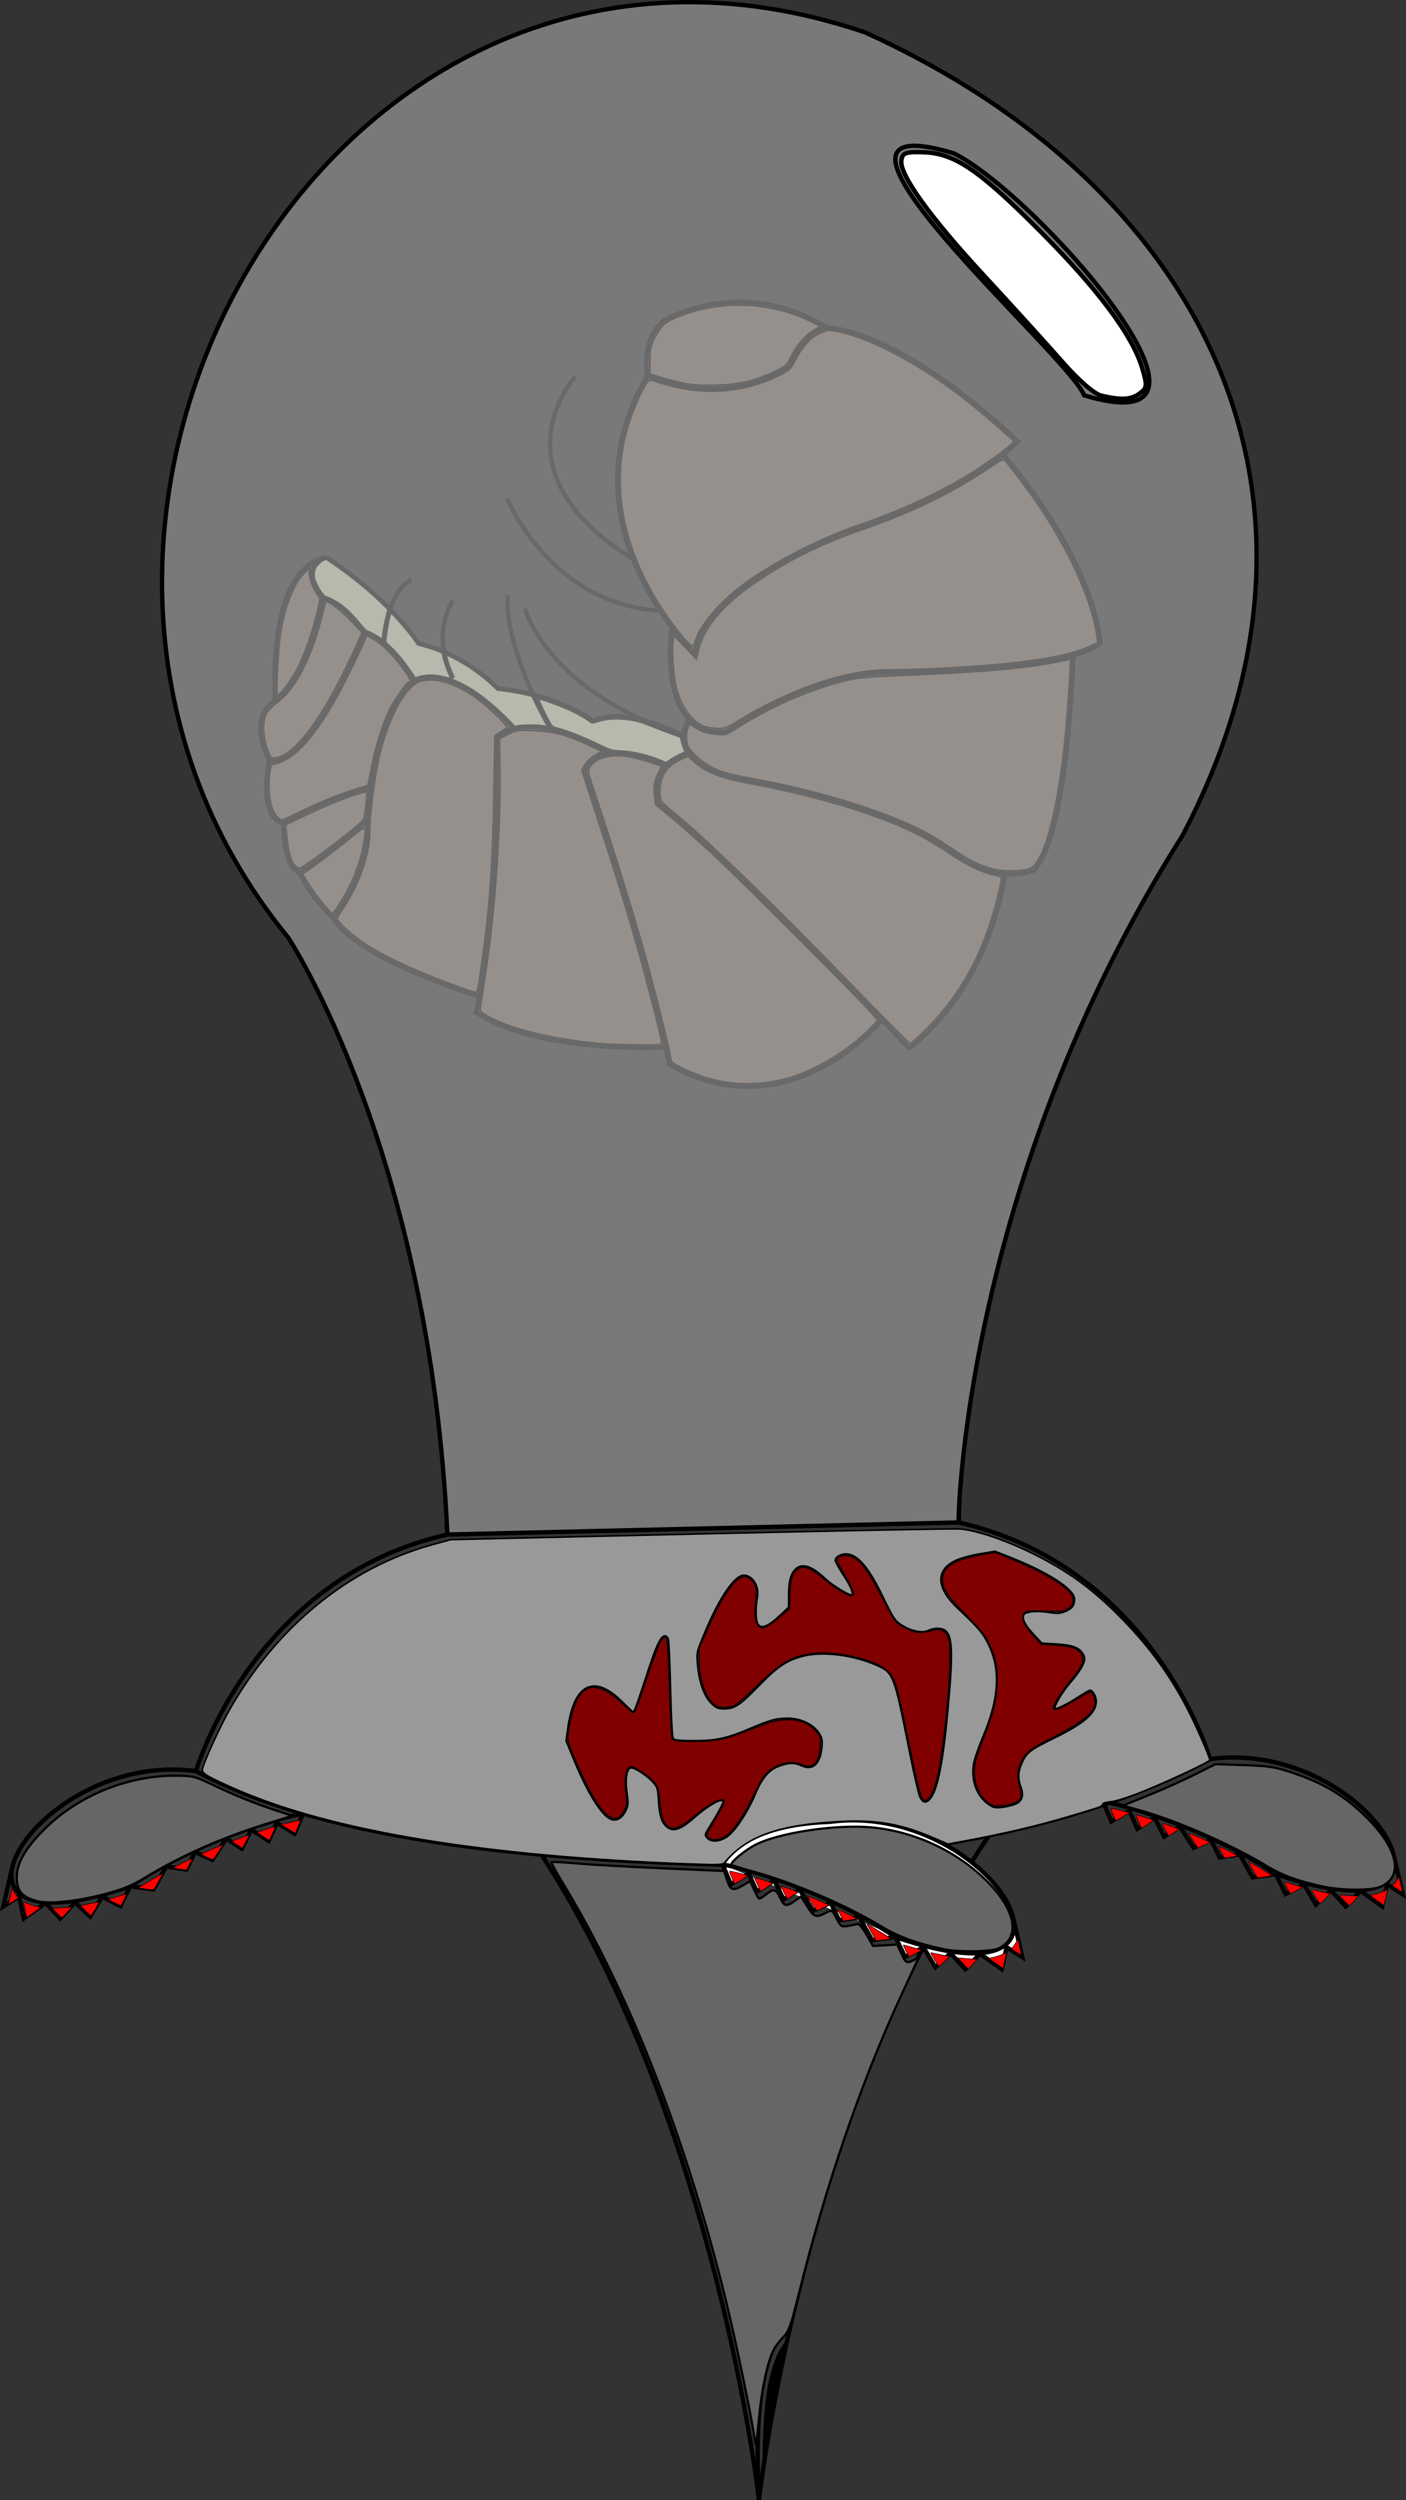 <?xml version="1.0" encoding="UTF-8" standalone="no"?>
<!-- Created with Inkscape (http://www.inkscape.org/) -->

<svg
   xmlns:dc="http://purl.org/dc/elements/1.1/"
   xmlns:cc="http://creativecommons.org/ns#"
   xmlns:rdf="http://www.w3.org/1999/02/22-rdf-syntax-ns#"
   xmlns:svg="http://www.w3.org/2000/svg"
   xmlns="http://www.w3.org/2000/svg"
   xmlns:sodipodi="http://sodipodi.sourceforge.net/DTD/sodipodi-0.dtd"
   xmlns:inkscape="http://www.inkscape.org/namespaces/inkscape"
   width="85.63mm"
   height="152.267mm"
   viewBox="0 0 85.63 152.267"
   version="1.1"
   id="svg8"
   inkscape:version="0.92.2 (5c3e80d, 2017-08-06)"
   sodipodi:docname="Implant.svg">
  <rect x="0" y="0" width="85.63" height="152.267" fill="#333333" stroke="none"/>
  <defs
     id="defs2" />
  <sodipodi:namedview
     id="base"
     pagecolor="#ffffff"
     bordercolor="#666666"
     borderopacity="1.0"
     inkscape:pageopacity="0.0"
     inkscape:pageshadow="2"
     inkscape:zoom="0.98994949"
     inkscape:cx="92.895761"
     inkscape:cy="324.006"
     inkscape:document-units="mm"
     inkscape:current-layer="layer1"
     showgrid="false"
     fit-margin-top="0"
     fit-margin-left="0"
     fit-margin-right="0"
     fit-margin-bottom="0"
     inkscape:window-width="958"
     inkscape:window-height="991"
     inkscape:window-x="-8"
     inkscape:window-y="0"
     inkscape:window-maximized="0" />
  <g
     inkscape:label="Layer 1"
     inkscape:groupmode="layer"
     id="layer1"
     transform="translate(-52.266,-9.108)">
    <path
       style="fill:none;stroke:#000000;stroke-width:0.265px;stroke-linecap:butt;stroke-linejoin:miter;stroke-opacity:1"
       d="m 110.65,101.826 c 11.909,2.689 15.311,14.406 15.311,14.406 -8.466,4.549 -19.597,6.134 -29.679,6.439"
       id="path42"
       inkscape:connector-curvature="0"
       sodipodi:nodetypes="ccc" />
    <path
       style="fill:none;stroke:#000000;stroke-width:0.265px;stroke-linecap:butt;stroke-linejoin:miter;stroke-opacity:1"
       d="m 79.513,102.561 c -11.909,2.689 -15.311,14.406 -15.311,14.406 8.466,4.549 21.998,5.399 32.08,5.704"
       id="path42-9"
       inkscape:connector-curvature="0"
       sodipodi:nodetypes="ccc" />
    <path
       style="fill:none;stroke:#000000;stroke-width:0.265px;stroke-linecap:butt;stroke-linejoin:miter;stroke-opacity:1"
       d="m 112.52,120.869 c -11.359,16.571 -14.032,40.491 -14.032,40.491"
       id="path59"
       inkscape:connector-curvature="0" />
    <path
       style="fill:none;stroke:#000000;stroke-width:0.265px;stroke-linecap:butt;stroke-linejoin:miter;stroke-opacity:1"
       d="m 85.274,122.096 c 10.671,16.498 13.215,39.265 13.215,39.265"
       id="path59-0"
       inkscape:connector-curvature="0"
       sodipodi:nodetypes="cc" />
    <path
       style="fill:none;stroke:#000000;stroke-width:0.265px;stroke-linecap:butt;stroke-linejoin:miter;stroke-opacity:1"
       d="m 98.489,161.361 c -0.522,-9.693 1.746,-10.26 1.746,-10.26"
       id="path76"
       inkscape:connector-curvature="0" />
    <path
       style="fill:none;stroke:#000000;stroke-width:0.265px;stroke-linecap:butt;stroke-linejoin:miter;stroke-opacity:1"
       d="m 64.202,116.968 c -9.798,-1.324 -17.455,11.609 -4.009,7.014 4.604,-3.097 10.165,-4.429 10.518,-4.402 l -0.502,1.189 -1.087,-0.65 -0.496,1.098 -1.051,-0.685 -0.579,1.158 -0.957,-0.614 -0.839,1.299 -1.063,-0.484 -0.52,1.075 -1.228,-0.189 -0.78,1.394 -1.417,-0.189 -0.591,1.205 -1.122,-0.579 -0.721,1.217 -0.921,-0.862 -0.898,0.98 -0.898,-0.945 -1.323,0.945 -0.295,-1.347 -0.957,0.614 0.537,-2.333"
       id="path78"
       inkscape:connector-curvature="0"
       sodipodi:nodetypes="ccccccccccccccccccccccccc" />
    <path
       style="fill:none;stroke:#000000;stroke-width:0.265px;stroke-linecap:butt;stroke-linejoin:miter;stroke-opacity:1"
       d="m 125.961,116.233 c 9.798,-1.324 17.455,11.609 4.009,7.014 -4.604,-3.097 -10.165,-4.429 -10.518,-4.402 l 0.502,1.189 1.087,-0.65 0.496,1.098 1.051,-0.685 0.579,1.158 0.957,-0.614 0.839,1.299 1.063,-0.484 0.52,1.075 1.228,-0.189 0.78,1.394 1.417,-0.189 0.591,1.205 1.122,-0.579 0.721,1.217 0.921,-0.862 0.898,0.98 0.898,-0.945 1.323,0.945 0.295,-1.347 0.957,0.614 -0.537,-2.333"
       id="path78-3"
       inkscape:connector-curvature="0"
       sodipodi:nodetypes="ccccccccccccccccccccccccc" />
    <path
       style="fill:#ffffff;stroke:#000000;stroke-width:0.265px;stroke-linecap:butt;stroke-linejoin:miter;stroke-opacity:1"
       d="m 96.281,122.672 c 0,0 0.906,-2.423 6.509,-2.612 9.798,-1.324 17.455,11.609 4.009,7.014 -4.604,-3.097 -10.165,-4.429 -10.518,-4.402 l 0.502,1.189 1.087,-0.65 0.496,1.098 1.051,-0.685 0.579,1.158 0.957,-0.614 0.839,1.299 1.063,-0.484 0.52,1.075 1.228,-0.189 0.78,1.394 1.417,-0.189 0.591,1.205 1.122,-0.579 0.721,1.217 0.921,-0.862 0.898,0.98 0.898,-0.945 1.323,0.945 0.295,-1.347 0.957,0.614 -0.537,-2.333 c 0.068,2.169 -2.153,1.98 -2.153,1.98 -2.36,0.201 -5.22,-1.028 -5.221,-1.028"
       id="path78-5"
       inkscape:connector-curvature="0"
       sodipodi:nodetypes="cccccccccccccccccccccccccccc" />
    <path
       style="fill:none;stroke:#000000;stroke-width:0.265px;stroke-linecap:butt;stroke-linejoin:miter;stroke-opacity:1"
       d="m 91.699,31.984 c 5.15,2.079 8.646,-0.567 8.646,-0.567 0.945,-2.315 2.315,-2.362 2.315,-2.362 -5.339,-3.26 -9.969,-0.425 -9.969,-0.425 -1.465,1.276 -0.992,3.355 -0.992,3.355 z"
       id="path114"
       inkscape:connector-curvature="0" />
    <path
       style="fill:none;stroke:#000000;stroke-width:0.265px;stroke-linecap:butt;stroke-linejoin:miter;stroke-opacity:1"
       d="m 91.699,31.984 c -5.433,9.024 2.882,16.962 2.882,16.962 0.52,-4.11 8.93,-7.323 8.93,-7.323 7.654,-2.41 10.772,-5.622 10.772,-5.622 -7.465,-6.993 -11.623,-6.945 -11.623,-6.945"
       id="path116"
       inkscape:connector-curvature="0" />
    <path
       style="fill:none;stroke:#000000;stroke-width:0.265px;stroke-linecap:butt;stroke-linejoin:miter;stroke-opacity:1"
       d="m 113.432,36.851 c 5.717,6.804 5.859,11.434 5.859,11.434 -2.032,1.795 -13.513,1.795 -13.513,1.795 -4.772,0.331 -9.26,3.591 -9.26,3.591 -4.347,0.378 -3.355,-6.284 -3.355,-6.284"
       id="path118"
       inkscape:connector-curvature="0" />
    <path
       style="fill:none;stroke:#000000;stroke-width:0.265px;stroke-linecap:butt;stroke-linejoin:miter;stroke-opacity:1"
       d="m 94.203,52.962 c -1.417,2.362 2.362,3.449 2.362,3.449 10.253,1.654 13.607,4.536 13.607,4.536 2.882,2.173 5.055,1.181 5.055,1.181 2.126,-2.126 2.41,-13.04 2.41,-13.04"
       id="path120"
       inkscape:connector-curvature="0" />
    <path
       style="fill:none;stroke:#000000;stroke-width:0.265px;stroke-linecap:butt;stroke-linejoin:miter;stroke-opacity:1"
       d="m 113.48,62.411 c -1.276,7.512 -5.859,10.536 -5.859,10.536 C 94.817,59.482 92.407,58.112 92.407,58.112 c -0.756,-2.504 1.701,-3.071 1.701,-3.071"
       id="path122"
       inkscape:connector-curvature="0" />
    <path
       style="fill:none;stroke:#000000;stroke-width:0.265px;stroke-linecap:butt;stroke-linejoin:miter;stroke-opacity:1"
       d="m 92.833,55.702 c -4.488,-1.89 -4.961,0.378 -4.961,0.378 4.299,12.615 5.15,17.859 5.15,17.859 7.276,4.205 12.946,-2.693 12.946,-2.693"
       id="path124"
       inkscape:connector-curvature="0" />
    <path
       style="fill:none;stroke:#000000;stroke-width:0.265px;stroke-linecap:butt;stroke-linejoin:miter;stroke-opacity:1"
       d="m 89.384,54.946 c -5.481,-3.024 -6.898,-0.803 -6.898,-0.803 0.331,9.78 -1.228,16.631 -1.228,16.631 3.827,2.551 11.576,2.126 11.576,2.126"
       id="path126"
       inkscape:connector-curvature="0" />
    <path
       style="fill:none;stroke:#000000;stroke-width:0.265px;stroke-linecap:butt;stroke-linejoin:miter;stroke-opacity:1"
       d="m 83.549,53.435 c -3.969,-4.299 -6.024,-2.882 -6.024,-2.882 -2.599,1.984 -2.882,8.504 -2.882,8.504 0.283,3.024 -2.079,5.953 -2.079,5.953 1.37,2.504 8.835,4.772 8.835,4.772"
       id="path128"
       inkscape:connector-curvature="0"
       sodipodi:nodetypes="ccccc" />
    <path
       style="fill:none;stroke:#000000;stroke-width:0.265px;stroke-linecap:butt;stroke-linejoin:miter;stroke-opacity:1"
       d="m 77.525,50.552 c -1.701,-2.74 -3.024,-2.929 -3.024,-2.929 -3.78,8.93 -5.859,7.796 -5.859,7.796 -0.661,3.78 0.898,3.827 0.898,3.827 3.071,-1.701 5.292,-2.173 5.292,-2.173"
       id="path130"
       inkscape:connector-curvature="0" />
    <path
       style="fill:none;stroke:#000000;stroke-width:0.265px;stroke-linecap:butt;stroke-linejoin:miter;stroke-opacity:1"
       d="m 74.643,59.057 c -3.307,2.835 -4.158,3.166 -4.158,3.166 -1.039,-0.331 -0.945,-2.977 -0.945,-2.977"
       id="path132"
       inkscape:connector-curvature="0" />
    <path
       style="fill:none;stroke:#000000;stroke-width:0.265px;stroke-linecap:butt;stroke-linejoin:miter;stroke-opacity:1"
       d="m 70.485,62.222 c 0.803,1.748 2.079,2.788 2.079,2.788"
       id="path134"
       inkscape:connector-curvature="0" />
    <path
       style="fill:none;stroke:#000000;stroke-width:0.265px;stroke-linecap:butt;stroke-linejoin:miter;stroke-opacity:1"
       d="m 68.642,55.419 c -1.37,-2.882 0.378,-3.638 0.378,-3.638 2.079,-1.323 2.929,-6.284 2.929,-6.284 1.297,0.441 1.853,1.326 2.551,2.126"
       id="path136"
       inkscape:connector-curvature="0"
       sodipodi:nodetypes="cccc" />
    <path
       style="fill:none;stroke:#000000;stroke-width:0.265px;stroke-linecap:butt;stroke-linejoin:miter;stroke-opacity:1"
       d="m 71.949,45.497 c -1.606,-1.937 0.189,-2.457 0.189,-2.457 -3.733,0.709 -3.118,8.741 -3.118,8.741"
       id="path138"
       inkscape:connector-curvature="0" />
    <path
       style="fill:none;stroke:#000000;stroke-width:0.265px;stroke-linecap:butt;stroke-linejoin:miter;stroke-opacity:1"
       d="m 90.707,43.087 c -8.552,-5.386 -3.402,-11.056 -3.402,-11.056"
       id="path140"
       inkscape:connector-curvature="0" />
    <path
       style="fill:none;stroke:#000000;stroke-width:0.265px;stroke-linecap:butt;stroke-linejoin:miter;stroke-opacity:1"
       d="m 92.407,46.3 c -6.662,-0.425 -9.26,-6.851 -9.26,-6.851"
       id="path142"
       inkscape:connector-curvature="0" />
    <path
       style="fill:none;stroke:#000000;stroke-width:0.265px;stroke-linecap:butt;stroke-linejoin:miter;stroke-opacity:1"
       d="m 93.872,53.907 c -8.41,-2.788 -9.638,-7.749 -9.638,-7.749"
       id="path144"
       inkscape:connector-curvature="0" />
    <path
       style="fill:none;stroke:#000000;stroke-width:0.265px;stroke-linecap:butt;stroke-linejoin:miter;stroke-opacity:1"
       d="m 85.746,53.387 c -2.977,-5.339 -2.551,-8.032 -2.551,-8.032"
       id="path146"
       inkscape:connector-curvature="0" />
    <path
       style="fill:none;stroke:#000000;stroke-width:0.265px;stroke-linecap:butt;stroke-linejoin:miter;stroke-opacity:1"
       d="m 79.84,50.411 c -1.37,-2.693 0,-4.725 0,-4.725"
       id="path148"
       inkscape:connector-curvature="0" />
    <path
       style="fill:none;stroke:#000000;stroke-width:0.265px;stroke-linecap:butt;stroke-linejoin:miter;stroke-opacity:1"
       d="m 75.635,48.332 c 0.236,-3.402 1.701,-3.921 1.701,-3.921"
       id="path150"
       inkscape:connector-curvature="0" />
    <path
       style="fill:none;stroke:#000000;stroke-width:0.265px;stroke-linecap:butt;stroke-linejoin:miter;stroke-opacity:1"
       d="m 72.138,43.04 c 3.969,2.599 5.622,5.244 5.622,5.244 2.977,0.709 4.819,2.74 4.819,2.74 3.874,0.425 5.811,1.984 5.811,1.984 2.032,-0.992 5.481,0.898 5.481,0.898"
       id="path152"
       inkscape:connector-curvature="0" />
    <path
       style="opacity:1;fill:#f6ffd5;fill-opacity:1;fill-rule:nonzero;stroke:#000000;stroke-width:0.067;stroke-miterlimit:4;stroke-dasharray:none;stroke-opacity:1"
       d="m 92.525,55.411 c -0.718,-0.307 -1.637,-0.532 -2.334,-0.57 -0.693,-0.038 -0.703,-0.041 -1.637,-0.49 -0.864,-0.416 -1.739,-0.753 -2.41,-0.929 -0.258,-0.068 -0.281,-0.098 -0.688,-0.904 -0.231,-0.459 -0.391,-0.834 -0.356,-0.834 0.116,0 1.167,0.375 1.664,0.594 0.522,0.23 1.243,0.63 1.436,0.797 0.107,0.092 0.156,0.09 0.501,-0.019 0.832,-0.265 2.05,-0.19 2.955,0.181 0.276,0.113 0.846,0.333 1.268,0.49 l 0.767,0.284 0.074,0.29 c 0.041,0.16 0.11,0.358 0.155,0.442 0.076,0.141 0.061,0.16 -0.226,0.283 -0.169,0.072 -0.433,0.218 -0.588,0.324 l -0.281,0.192 z"
       id="path154"
       inkscape:connector-curvature="0" />
    <path
       style="opacity:1;fill:#f6ffd5;fill-opacity:1;fill-rule:nonzero;stroke:#000000;stroke-width:0.024;stroke-miterlimit:4;stroke-dasharray:none;stroke-opacity:1"
       d="m 83.386,53.058 c -0.752,-0.791 -1.659,-1.555 -2.391,-2.012 -0.298,-0.187 -0.798,-0.446 -1.03,-0.535 l -0.172,-0.066 0.084,-0.043 c 0.046,-0.024 0.084,-0.047 0.084,-0.051 0,-0.004 -0.041,-0.097 -0.091,-0.206 -0.05,-0.109 -0.13,-0.302 -0.178,-0.429 -0.084,-0.226 -0.209,-0.657 -0.195,-0.671 0.013,-0.013 0.688,0.339 0.939,0.49 0.718,0.433 1.378,0.935 1.912,1.454 l 0.177,0.172 0.295,0.037 c 0.444,0.056 1.111,0.171 1.479,0.256 l 0.328,0.076 0.332,0.661 c 0.182,0.364 0.387,0.761 0.455,0.884 0.068,0.122 0.121,0.224 0.117,0.227 -0.003,0.003 -0.102,-0.011 -0.219,-0.03 -0.313,-0.052 -1.213,-0.051 -1.465,0.002 -0.104,0.022 -0.196,0.04 -0.204,0.04 -0.008,2e-6 -0.124,-0.114 -0.256,-0.254 z"
       id="path158"
       inkscape:connector-curvature="0" />
    <path
       style="opacity:1;fill:#f6ffd5;fill-opacity:1;fill-rule:nonzero;stroke:#000000;stroke-width:0.024;stroke-miterlimit:4;stroke-dasharray:none;stroke-opacity:1"
       d="m 79.394,50.32 c -0.584,-0.165 -1.26,-0.167 -1.693,-0.005 -0.087,0.033 -0.139,0.042 -0.144,0.026 -0.015,-0.046 -0.435,-0.651 -0.613,-0.884 -0.278,-0.364 -0.592,-0.719 -0.887,-1.002 l -0.273,-0.263 0.034,-0.304 c 0.055,-0.489 0.206,-1.265 0.268,-1.376 0.043,-0.076 1.378,1.51 1.55,1.842 0.023,0.043 0.059,0.067 0.12,0.079 0.256,0.048 1.108,0.323 1.361,0.439 0.036,0.016 0.065,0.047 0.065,0.067 7.94e-4,0.152 0.221,0.846 0.387,1.223 0.047,0.106 0.085,0.199 0.085,0.207 0,0.021 -0.041,0.013 -0.26,-0.049 z"
       id="path160"
       inkscape:connector-curvature="0" />
    <path
       style="opacity:1;fill:#f6ffd5;fill-opacity:1;fill-rule:nonzero;stroke:#000000;stroke-width:0.024;stroke-miterlimit:4;stroke-dasharray:none;stroke-opacity:1"
       d="m 75.331,47.864 c -0.175,-0.121 -0.524,-0.301 -0.663,-0.343 -0.081,-0.024 -0.144,-0.088 -0.442,-0.444 -0.545,-0.651 -0.925,-1.015 -1.346,-1.287 -0.19,-0.123 -0.609,-0.332 -0.747,-0.374 -0.077,-0.023 -0.12,-0.064 -0.244,-0.23 -0.163,-0.218 -0.388,-0.653 -0.43,-0.832 -0.043,-0.183 -0.032,-0.426 0.025,-0.579 0.063,-0.169 0.298,-0.412 0.497,-0.515 l 0.135,-0.069 0.326,0.223 c 1.185,0.811 2.394,1.797 3.194,2.607 l 0.222,0.224 -0.085,0.327 c -0.094,0.363 -0.163,0.715 -0.204,1.036 -0.04,0.317 -0.049,0.366 -0.067,0.364 -0.009,-0.001 -0.086,-0.049 -0.17,-0.108 z"
       id="path162"
       inkscape:connector-curvature="0" />
    <path
       style="opacity:1;fill:#917c6f;fill-opacity:1;fill-rule:nonzero;stroke:#000000;stroke-width:0.095;stroke-miterlimit:4;stroke-dasharray:none;stroke-opacity:1"
       d="m 93.971,32.461 c -0.391,-0.074 -1.029,-0.235 -1.417,-0.357 l -0.706,-0.222 0.002,-0.812 c 0.002,-0.738 0.032,-0.87 0.331,-1.456 0.386,-0.757 0.632,-0.946 1.755,-1.352 2.514,-0.91 5.445,-0.73 7.816,0.478 l 0.454,0.232 -0.472,0.306 c -0.508,0.329 -0.993,0.925 -1.347,1.655 -0.201,0.414 -0.293,0.491 -0.978,0.821 -0.416,0.2 -1.118,0.457 -1.56,0.571 -1.03,0.266 -2.858,0.33 -3.877,0.137 z"
       id="path164"
       inkscape:connector-curvature="0" />
    <path
       style="opacity:1;fill:#917c6f;fill-opacity:1;fill-rule:nonzero;stroke:#000000;stroke-width:0.095;stroke-miterlimit:4;stroke-dasharray:none;stroke-opacity:1"
       d="m 94.098,48.169 c -0.492,-0.52 -1.325,-1.652 -1.828,-2.485 -2.416,-4 -2.882,-8.052 -1.351,-11.76 0.475,-1.151 0.806,-1.716 0.976,-1.668 0.078,0.022 0.512,0.149 0.964,0.283 2.273,0.671 4.731,0.481 6.766,-0.521 0.718,-0.354 0.805,-0.427 1.026,-0.87 0.435,-0.87 0.928,-1.438 1.483,-1.71 0.484,-0.237 0.545,-0.245 1.099,-0.145 1.92,0.348 4.881,1.898 7.591,3.974 0.947,0.725 3.182,2.645 3.182,2.734 0,0.115 -1.448,1.197 -2.437,1.82 -1.981,1.247 -4.376,2.361 -7.059,3.283 -2.515,0.864 -5.473,2.42 -7.283,3.832 -1.255,0.979 -2.348,2.311 -2.608,3.179 -0.06,0.199 -0.136,0.362 -0.169,0.362 -0.034,0 -0.192,-0.138 -0.352,-0.307 z"
       id="path166"
       inkscape:connector-curvature="0" />
    <path
       style="opacity:1;fill:#917c6f;fill-opacity:1;fill-rule:nonzero;stroke:#000000;stroke-width:0.095;stroke-miterlimit:4;stroke-dasharray:none;stroke-opacity:1"
       d="m 95.223,53.366 c -0.764,-0.245 -1.456,-1.176 -1.763,-2.373 -0.171,-0.666 -0.293,-2.356 -0.204,-2.83 l 0.064,-0.341 0.679,0.714 0.679,0.714 0.149,-0.61 c 0.428,-1.756 2.271,-3.532 5.548,-5.348 1.262,-0.699 2.806,-1.376 4.372,-1.918 3.031,-1.048 5.415,-2.199 7.647,-3.692 0.961,-0.643 0.988,-0.654 1.134,-0.471 0.082,0.103 0.518,0.671 0.969,1.261 2.405,3.15 4.221,6.865 4.569,9.349 l 0.061,0.432 -0.552,0.246 c -1.448,0.646 -4.323,1.069 -8.82,1.298 -1.013,0.052 -2.353,0.095 -2.977,0.097 -1.331,0.003 -2.094,0.1 -3.449,0.436 -1.803,0.447 -4.185,1.487 -6.05,2.641 -0.721,0.446 -0.889,0.512 -1.287,0.503 -0.252,-0.005 -0.598,-0.054 -0.769,-0.109 z"
       id="path168"
       inkscape:connector-curvature="0" />
    <path
       style="opacity:1;fill:#917c6f;fill-opacity:1;fill-rule:nonzero;stroke:#000000;stroke-width:0.095;stroke-miterlimit:4;stroke-dasharray:none;stroke-opacity:1"
       d="m 112.77,62.039 c -0.802,-0.203 -1.461,-0.526 -2.449,-1.2 -0.494,-0.337 -1.174,-0.765 -1.512,-0.951 -2.266,-1.249 -6.309,-2.538 -10.3,-3.284 -1.877,-0.351 -2.174,-0.427 -2.799,-0.722 -0.569,-0.268 -1.307,-0.891 -1.503,-1.271 -0.161,-0.311 -0.18,-0.819 -0.044,-1.175 l 0.095,-0.249 0.26,0.176 c 0.432,0.293 0.782,0.411 1.385,0.466 0.571,0.052 0.581,0.049 1.426,-0.486 1.885,-1.193 4.161,-2.191 6.189,-2.714 1.025,-0.264 1.273,-0.288 4.347,-0.413 4.406,-0.18 7.303,-0.45 9.024,-0.842 0.312,-0.071 0.569,-0.122 0.573,-0.113 0.03,0.071 -0.17,3.074 -0.29,4.363 -0.425,4.543 -1.234,7.771 -2.088,8.331 -0.329,0.215 -1.607,0.261 -2.313,0.082 z"
       id="path170"
       inkscape:connector-curvature="0" />
    <path
       style="opacity:1;fill:#917c6f;fill-opacity:1;fill-rule:nonzero;stroke:#000000;stroke-width:0.095;stroke-miterlimit:4;stroke-dasharray:none;stroke-opacity:1"
       d="m 103.933,68.873 c -4.576,-4.723 -8.736,-8.749 -10.621,-10.279 -0.817,-0.663 -0.851,-0.716 -0.848,-1.325 0.004,-0.93 0.446,-1.564 1.357,-1.944 l 0.357,-0.149 0.382,0.345 c 0.7,0.632 1.589,0.97 3.497,1.329 4.297,0.808 8.149,2.012 10.467,3.271 0.389,0.211 1.16,0.69 1.715,1.064 0.962,0.649 1.924,1.093 2.669,1.233 0.247,0.046 0.343,0.113 0.343,0.239 0,0.096 -0.145,0.74 -0.322,1.431 -0.788,3.074 -2.157,5.574 -4.169,7.611 -0.526,0.533 -1,0.969 -1.054,0.969 -0.054,0 -1.752,-1.707 -3.773,-3.793 z"
       id="path172"
       inkscape:connector-curvature="0" />
    <path
       style="opacity:1;fill:#917c6f;fill-opacity:1;fill-rule:nonzero;stroke:#000000;stroke-width:0.095;stroke-miterlimit:4;stroke-dasharray:none;stroke-opacity:1"
       d="m 96.289,74.984 c -0.843,-0.156 -1.698,-0.447 -2.506,-0.854 -0.624,-0.314 -0.638,-0.33 -0.703,-0.764 -0.109,-0.727 -1.132,-4.751 -1.792,-7.044 -0.685,-2.381 -1.835,-6.065 -2.685,-8.595 -0.531,-1.579 -0.551,-1.675 -0.411,-1.906 0.334,-0.551 1.262,-0.807 2.314,-0.639 0.552,0.088 1.91,0.491 2.018,0.599 0.023,0.023 -0.041,0.185 -0.142,0.36 -0.253,0.44 -0.327,0.864 -0.253,1.458 l 0.063,0.506 1.01,0.839 c 0.555,0.461 1.626,1.406 2.38,2.099 1.469,1.352 9.249,9.133 9.806,9.809 l 0.336,0.407 -0.512,0.521 c -1.13,1.15 -2.889,2.271 -4.418,2.815 -1.406,0.501 -3.105,0.647 -4.504,0.389 z"
       id="path174"
       inkscape:connector-curvature="0" />
    <path
       style="opacity:1;fill:#917c6f;fill-opacity:1;fill-rule:nonzero;stroke:#000000;stroke-width:0.095;stroke-miterlimit:4;stroke-dasharray:none;stroke-opacity:1"
       d="M 89.344,72.696 C 87.349,72.579 84.874,72.127 83.398,71.61 82.401,71.26 81.501,70.793 81.501,70.625 c 0,-0.069 0.126,-0.903 0.28,-1.853 0.63,-3.882 1.012,-9.277 0.932,-13.162 l -0.031,-1.512 0.52,-0.267 c 0.502,-0.258 0.558,-0.266 1.606,-0.224 1.202,0.048 1.974,0.256 3.35,0.902 l 0.751,0.353 -0.426,0.249 c -0.239,0.14 -0.504,0.395 -0.605,0.582 l -0.179,0.333 1.006,3.099 c 1.192,3.672 1.584,4.936 2.294,7.399 0.593,2.055 1.557,5.812 1.557,6.07 0,0.152 -0.116,0.165 -1.347,0.149 -0.741,-0.01 -1.58,-0.031 -1.866,-0.048 z"
       id="path176"
       inkscape:connector-curvature="0" />
    <path
       style="opacity:1;fill:#917c6f;fill-opacity:1;fill-rule:nonzero;stroke:#000000;stroke-width:0.095;stroke-miterlimit:4;stroke-dasharray:none;stroke-opacity:1"
       d="m 80.319,69.252 c -2.531,-0.917 -4.531,-1.831 -5.764,-2.632 -0.761,-0.495 -1.748,-1.374 -1.748,-1.558 0,-0.054 0.145,-0.315 0.323,-0.579 1.025,-1.522 1.659,-3.341 1.661,-4.763 7.94e-4,-0.903 0.23,-2.869 0.474,-4.065 0.482,-2.367 1.436,-4.367 2.354,-4.935 0.692,-0.429 1.961,-0.179 3.286,0.646 0.786,0.49 2.411,2.008 2.231,2.083 -0.062,0.026 -0.254,0.142 -0.425,0.257 l -0.312,0.21 -0.059,3.587 c -0.072,4.352 -0.261,6.969 -0.753,10.391 -0.221,1.54 -0.25,1.658 -0.399,1.642 -0.061,-0.006 -0.452,-0.135 -0.868,-0.285 z"
       id="path178"
       inkscape:connector-curvature="0" />
    <path
       style="opacity:1;fill:#917c6f;fill-opacity:1;fill-rule:nonzero;stroke:#000000;stroke-width:0.095;stroke-miterlimit:4;stroke-dasharray:none;stroke-opacity:1"
       d="m 69.091,58.779 c -0.382,-0.454 -0.537,-1.548 -0.382,-2.683 0.043,-0.315 0.103,-0.439 0.213,-0.439 0.084,-5.29e-4 0.381,-0.107 0.661,-0.238 1.085,-0.505 2.426,-2.264 3.77,-4.945 0.407,-0.813 0.855,-1.746 0.995,-2.074 l 0.254,-0.597 0.386,0.217 c 0.511,0.287 1.162,0.922 1.767,1.723 0.462,0.612 0.597,0.907 0.414,0.907 -0.125,0 -0.859,1.033 -1.168,1.645 -0.4,0.791 -0.869,2.283 -1.116,3.553 l -0.211,1.087 -0.721,0.22 c -1.007,0.308 -2.397,0.875 -3.508,1.433 -0.518,0.26 -0.982,0.473 -1.03,0.473 -0.048,0 -0.194,-0.126 -0.324,-0.281 z"
       id="path180"
       inkscape:connector-curvature="0" />
    <path
       style="opacity:1;fill:#917c6f;fill-opacity:1;fill-rule:nonzero;stroke:#000000;stroke-width:0.095;stroke-miterlimit:4;stroke-dasharray:none;stroke-opacity:1"
       d="M 70.217,61.809 C 69.991,61.559 69.815,60.925 69.735,60.069 l -0.068,-0.726 1.263,-0.607 c 1.259,-0.605 2.857,-1.238 3.402,-1.347 l 0.286,-0.057 -0.067,0.793 c -0.037,0.436 -0.111,0.848 -0.165,0.916 -0.332,0.416 -3.673,2.948 -3.889,2.948 -0.064,0 -0.19,-0.081 -0.28,-0.18 z"
       id="path182"
       inkscape:connector-curvature="0" />
    <path
       style="opacity:1;fill:#917c6f;fill-opacity:1;fill-rule:nonzero;stroke:#000000;stroke-width:0.095;stroke-miterlimit:4;stroke-dasharray:none;stroke-opacity:1"
       d="m 71.905,64.091 c -0.29,-0.351 -0.682,-0.89 -0.869,-1.198 l -0.342,-0.56 0.228,-0.149 c 0.49,-0.32 2.064,-1.521 2.783,-2.122 0.865,-0.724 0.889,-0.711 0.711,0.39 -0.138,0.857 -0.467,1.842 -0.897,2.689 -0.384,0.755 -0.915,1.586 -1.015,1.586 -0.039,0 -0.308,-0.287 -0.598,-0.638 z"
       id="path184"
       inkscape:connector-curvature="0" />
    <path
       style="opacity:1;fill:#917c6f;fill-opacity:1;fill-rule:nonzero;stroke:#000000;stroke-width:0.095;stroke-miterlimit:4;stroke-dasharray:none;stroke-opacity:1"
       d="m 68.552,54.747 c -0.274,-0.709 -0.304,-1.738 -0.064,-2.182 0.091,-0.168 0.396,-0.476 0.678,-0.684 1.13,-0.835 2.118,-2.784 2.756,-5.436 0.087,-0.364 0.172,-0.677 0.188,-0.697 0.087,-0.106 0.94,0.541 1.527,1.158 l 0.676,0.712 -0.206,0.5 c -0.113,0.275 -0.555,1.201 -0.982,2.059 -1.529,3.072 -2.986,4.901 -4.041,5.072 -0.312,0.051 -0.321,0.043 -0.531,-0.502 z"
       id="path186"
       inkscape:connector-curvature="0" />
    <path
       style="opacity:1;fill:#917c6f;fill-opacity:1;fill-rule:nonzero;stroke:#000000;stroke-width:0.095;stroke-miterlimit:4;stroke-dasharray:none;stroke-opacity:1"
       d="m 69.159,50.012 c 0.036,-0.767 0.109,-1.713 0.162,-2.102 0.233,-1.712 0.812,-3.252 1.458,-3.878 l 0.327,-0.317 0.002,0.326 c 0.002,0.347 0.29,1.066 0.534,1.336 0.135,0.149 0.129,0.242 -0.066,1.041 -0.312,1.277 -0.808,2.666 -1.242,3.476 -0.408,0.762 -0.973,1.512 -1.139,1.512 -0.072,0 -0.083,-0.415 -0.037,-1.394 z"
       id="path188"
       inkscape:connector-curvature="0" />
    <path
       style="fill:none;stroke:#000000;stroke-width:0.265px;stroke-linecap:butt;stroke-linejoin:miter;stroke-opacity:1"
       d="m 110.716,99.655 -0.067,2.172"
       id="path192"
       inkscape:connector-curvature="0" />
    <path
       style="fill:#999999;fill-opacity:0.686;stroke:#000000;stroke-width:0.265px;stroke-linecap:butt;stroke-linejoin:miter;stroke-opacity:1"
       d="m 110.65,101.826 -31.137,0.735 C 78.444,79.242 69.824,66.213 69.824,66.213 49.452,41.376 72.455,-0.002 104.97,11.088 c 20.695,9.393 30.112,28.382 19.31,48.91 -13.401,21.176 -13.675,41.967 -13.631,41.828 z"
       id="path38"
       inkscape:connector-curvature="0"
       sodipodi:nodetypes="cccccc" />
    <path
       style="fill:none;stroke:#000000;stroke-width:0.265px;stroke-linecap:butt;stroke-linejoin:miter;stroke-opacity:1"
       d="m 110.354,18.444 c 5.05,2.496 18.562,17.929 7.938,14.741 -0.951,-2.479 -18.962,-18.039 -7.938,-14.741 z"
       id="path40"
       inkscape:connector-curvature="0"
       sodipodi:nodetypes="ccc" />
    <path
       style="opacity:1;fill:#ffffff;fill-opacity:1;fill-rule:nonzero;stroke:#000000;stroke-width:0.268;stroke-miterlimit:4;stroke-dasharray:none;stroke-opacity:1"
       d="m 119.35,33.206 c -0.434,-0.102 -1.388,-0.93 -2.405,-2.089 -0.927,-1.056 -3.057,-3.401 -4.733,-5.212 -3.305,-3.57 -5.172,-6.168 -5.049,-7.025 0.067,-0.466 0.258,-0.537 1.351,-0.499 1.901,0.065 3.378,1.07 7.159,4.87 3.502,3.52 5.57,6.301 6.158,8.281 0.317,1.066 0.303,1.201 -0.157,1.537 -0.527,0.385 -1.117,0.42 -2.324,0.136 z"
       id="path190"
       inkscape:connector-curvature="0" />
    <path
       style="opacity:1;fill:#000000;fill-opacity:1;fill-rule:nonzero;stroke:#000000;stroke-width:0.253;stroke-miterlimit:4;stroke-dasharray:none;stroke-opacity:1"
       d="m 372.655,596.738 c 0.216,-10.472 1.278,-16.981 3.526,-21.597 0.859,-1.764 2.395,-3.632 2.072,-2.52 -0.653,2.247 -3.423,16.55 -4.989,25.759 l -0.73,4.293 z"
       id="path1049"
       inkscape:connector-curvature="0"
       transform="scale(0.265)" />
    <path
       style="opacity:1;fill:#666666;fill-opacity:1;fill-rule:nonzero;stroke:#000000;stroke-width:0.506;stroke-miterlimit:4;stroke-dasharray:none;stroke-opacity:1"
       d="m 370.62,594.564 c -0.698,-5.02 -4.423,-22.879 -6.692,-32.083 -9.117,-36.981 -22.344,-70.746 -37.382,-95.432 -1.52,-2.496 -2.676,-4.626 -2.568,-4.734 0.108,-0.108 2.674,0.024 5.703,0.293 3.029,0.269 11.906,0.773 19.728,1.119 l 14.221,0.63 0.651,1.972 c 0.815,2.468 1.377,2.685 3.585,1.382 l 1.762,-1.04 0.913,2.024 c 0.502,1.113 1.049,2.019 1.215,2.013 0.166,-0.006 0.87,-0.456 1.565,-0.999 1.758,-1.375 2.216,-1.266 3.181,0.758 0.973,2.041 1.437,2.145 3.386,0.757 l 1.42,-1.011 1.436,2.273 c 1.571,2.486 2.026,2.649 4.226,1.511 1.472,-0.761 1.48,-0.758 2.504,1.249 0.946,1.854 1.157,1.991 2.665,1.73 0.901,-0.156 1.887,-0.356 2.192,-0.446 0.305,-0.09 1.224,1.009 2.043,2.443 l 1.489,2.606 2.787,-0.167 2.787,-0.167 0.929,2.061 c 0.999,2.216 1.286,2.364 2.906,1.497 0.845,-0.452 0.996,-0.427 0.762,0.126 -0.161,0.38 -1.873,4.099 -3.806,8.266 -9.01,19.426 -17.337,43.712 -23.377,68.185 -1.804,7.309 -2.339,8.807 -3.597,10.071 -0.813,0.816 -1.798,2.102 -2.188,2.857 -1.432,2.77 -2.774,9.013 -3.414,15.885 -0.603,6.472 -0.687,6.829 -1.029,4.37 z"
       id="path1051"
       inkscape:connector-curvature="0"
       transform="scale(0.265)" />
    <path
       style="opacity:1;fill:#666666;fill-opacity:1;fill-rule:nonzero;stroke:#000000;stroke-width:0.506;stroke-miterlimit:4;stroke-dasharray:none;stroke-opacity:1"
       d="m 413.978,482.293 c -6.486,-1.435 -10.344,-2.872 -14.598,-5.44 -7.845,-4.735 -19.917,-9.88 -29.073,-12.388 -2.584,-0.708 -4.813,-1.402 -4.953,-1.542 -0.453,-0.453 3.039,-3.361 5.585,-4.651 5.371,-2.722 18.233,-4.661 26.335,-3.97 10.377,0.884 20.8,5.899 27.659,13.307 5.879,6.35 6.633,12.04 1.918,14.478 -1.638,0.847 -9.414,0.972 -12.874,0.206 z"
       id="path1053"
       inkscape:connector-curvature="0"
       transform="scale(0.265)" />
    <path
       style="opacity:1;fill:#666666;fill-opacity:1;fill-rule:nonzero;stroke:#000000;stroke-width:0.506;stroke-miterlimit:4;stroke-dasharray:none;stroke-opacity:1"
       d="m 501.182,467.896 c -5.664,-1.24 -9.344,-2.583 -12.736,-4.649 -8.018,-4.885 -20.606,-10.429 -29.053,-12.795 l -4.081,-1.143 5.849,-2.355 c 3.217,-1.295 7.997,-3.435 10.622,-4.755 l 4.772,-2.4 6.592,0.219 c 5.756,0.191 7.2,0.426 11.39,1.848 6.955,2.361 11.685,5.208 16.511,9.936 7.546,7.393 8.906,13.888 3.389,16.193 -2.136,0.893 -8.96,0.842 -13.256,-0.099 z"
       id="path1055"
       inkscape:connector-curvature="0"
       transform="scale(0.265)" />
    <path
       style="opacity:1;fill:#666666;fill-opacity:1;fill-rule:nonzero;stroke:#000000;stroke-width:0.506;stroke-miterlimit:4;stroke-dasharray:none;stroke-opacity:1"
       d="m 205.887,471.294 c -3.67,-0.966 -4.798,-2.284 -4.798,-5.608 0,-3.186 2.161,-6.865 6.536,-11.128 7.826,-7.626 18.951,-12.129 29.934,-12.117 3.863,0.004 4.522,0.165 8.481,2.073 4.89,2.356 9.794,4.338 14.85,6.001 l 3.486,1.146 -6.011,1.876 c -10.221,3.19 -19.542,7.309 -27.477,12.142 -3.391,2.066 -5.513,2.928 -10.102,4.103 -6.075,1.556 -12.324,2.191 -14.9,1.513 z"
       id="path1057"
       inkscape:connector-curvature="0"
       transform="scale(0.265)" />
    <path
       style="opacity:1;fill:#ff0000;fill-opacity:1;fill-rule:nonzero;stroke:#000000;stroke-width:0.126;stroke-miterlimit:4;stroke-dasharray:none;stroke-opacity:1"
       d="m 199.23,471.689 c 0.038,-0.164 0.227,-0.994 0.42,-1.845 l 0.35,-1.548 0.271,0.561 c 0.149,0.309 0.477,0.813 0.73,1.122 l 0.459,0.56 -0.848,0.563 c -0.466,0.31 -0.984,0.635 -1.149,0.724 -0.283,0.151 -0.297,0.142 -0.231,-0.137 z"
       id="path1059"
       inkscape:connector-curvature="0"
       transform="scale(0.265)" />
    <path
       style="opacity:1;fill:#ff0000;fill-opacity:1;fill-rule:nonzero;stroke:#000000;stroke-width:0.126;stroke-miterlimit:4;stroke-dasharray:none;stroke-opacity:1"
       d="m 203.361,474.957 c 0,-0.018 -0.17,-0.8 -0.377,-1.736 -0.207,-0.937 -0.378,-1.736 -0.379,-1.776 -0.001,-0.04 0.325,0.085 0.724,0.278 0.629,0.305 1.71,0.64 2.979,0.925 0.341,0.076 0.279,0.138 -1.223,1.212 -1.42,1.015 -1.725,1.209 -1.725,1.098 z"
       id="path1061"
       inkscape:connector-curvature="0"
       transform="scale(0.265)" />
    <path
       style="opacity:1;fill:#ff0000;fill-opacity:1;fill-rule:nonzero;stroke:#000000;stroke-width:0.126;stroke-miterlimit:4;stroke-dasharray:none;stroke-opacity:1"
       d="m 210.297,474.011 -1.064,-1.105 1.794,-0.08 c 0.987,-0.044 2.001,-0.119 2.254,-0.166 0.433,-0.081 0.45,-0.072 0.289,0.153 -0.269,0.376 -2.057,2.303 -2.137,2.303 -0.04,4e-5 -0.551,-0.497 -1.136,-1.105 z"
       id="path1063"
       inkscape:connector-curvature="0"
       transform="scale(0.265)" />
    <path
       style="opacity:1;fill:#ff0000;fill-opacity:1;fill-rule:nonzero;stroke:#000000;stroke-width:0.126;stroke-miterlimit:4;stroke-dasharray:none;stroke-opacity:1"
       d="m 216.884,473.489 c -0.653,-0.611 -1.136,-1.141 -1.073,-1.177 0.063,-0.036 0.342,-0.105 0.62,-0.151 0.278,-0.047 1.178,-0.229 2,-0.406 0.822,-0.176 1.521,-0.294 1.553,-0.262 0.073,0.073 -1.717,3.121 -1.829,3.113 -0.045,-0.003 -0.616,-0.505 -1.27,-1.117 z"
       id="path1065"
       inkscape:connector-curvature="0"
       transform="scale(0.265)" />
    <path
       style="opacity:1;fill:#ff0000;fill-opacity:1;fill-rule:nonzero;stroke:#000000;stroke-width:0.126;stroke-miterlimit:4;stroke-dasharray:none;stroke-opacity:1"
       d="m 223.466,471.603 -1.424,-0.722 2.118,-0.649 c 1.165,-0.357 2.133,-0.634 2.152,-0.616 0.06,0.059 -1.251,2.723 -1.337,2.717 -0.047,-0.004 -0.726,-0.332 -1.509,-0.729 z"
       id="path1067"
       inkscape:connector-curvature="0"
       transform="scale(0.265)" />
    <path
       style="opacity:1;fill:#ff0000;fill-opacity:1;fill-rule:nonzero;stroke:#000000;stroke-width:0.126;stroke-miterlimit:4;stroke-dasharray:none;stroke-opacity:1"
       d="m 230.41,468.439 -1.425,-0.204 1.866,-1.136 c 2.251,-1.371 3.729,-2.222 3.776,-2.174 0.019,0.019 -0.431,0.871 -1,1.892 -1.191,2.138 -0.846,1.963 -3.218,1.623 z"
       id="path1069"
       inkscape:connector-curvature="0"
       transform="scale(0.265)" />
    <path
       style="opacity:1;fill:#ff0000;fill-opacity:1;fill-rule:nonzero;stroke:#000000;stroke-width:0.126;stroke-miterlimit:4;stroke-dasharray:none;stroke-opacity:1"
       d="m 263.503,454.7 c -0.868,-0.523 -1.592,-0.963 -1.609,-0.978 -0.017,-0.015 0.94,-0.27 2.126,-0.565 1.187,-0.295 2.189,-0.504 2.229,-0.465 0.052,0.052 -1.016,2.78 -1.15,2.937 -0.01,0.012 -0.728,-0.406 -1.596,-0.929 z"
       id="path1071"
       inkscape:connector-curvature="0"
       transform="scale(0.265)" />
    <path
       style="opacity:1;fill:#ff0000;fill-opacity:1;fill-rule:nonzero;stroke:#000000;stroke-width:0.126;stroke-miterlimit:4;stroke-dasharray:none;stroke-opacity:1"
       d="m 257.714,456.426 c -0.719,-0.476 -1.336,-0.894 -1.37,-0.928 -0.066,-0.066 3.813,-1.342 4.081,-1.342 0.093,0 -0.128,0.629 -0.556,1.578 -0.392,0.868 -0.742,1.574 -0.779,1.568 -0.037,-0.006 -0.656,-0.4 -1.375,-0.876 z"
       id="path1073"
       inkscape:connector-curvature="0"
       transform="scale(0.265)" />
    <path
       style="opacity:1;fill:#ff0000;fill-opacity:1;fill-rule:nonzero;stroke:#000000;stroke-width:0.126;stroke-miterlimit:4;stroke-dasharray:none;stroke-opacity:1"
       d="m 251.66,458.298 c -0.645,-0.421 -1.157,-0.779 -1.136,-0.797 0.051,-0.045 3.887,-1.451 3.958,-1.451 0.032,0 -0.284,0.682 -0.702,1.515 -0.418,0.833 -0.802,1.511 -0.853,1.507 -0.051,-0.005 -0.622,-0.353 -1.267,-0.773 z"
       id="path1075"
       inkscape:connector-curvature="0"
       transform="scale(0.265)" />
    <path
       style="opacity:1;fill:#ff0000;fill-opacity:1;fill-rule:nonzero;stroke:#000000;stroke-width:0.126;stroke-miterlimit:4;stroke-dasharray:none;stroke-opacity:1"
       d="m 244.626,461.115 c -1.125,-0.536 -1.234,-0.617 -1.003,-0.741 0.449,-0.241 4.761,-2.06 4.795,-2.023 0.018,0.019 -0.445,0.774 -1.028,1.677 -0.632,0.978 -1.15,1.651 -1.281,1.666 -0.121,0.013 -0.789,-0.247 -1.483,-0.578 z"
       id="path1077"
       inkscape:connector-curvature="0"
       transform="scale(0.265)" />
    <path
       style="opacity:1;fill:#ff0000;fill-opacity:1;fill-rule:nonzero;stroke:#000000;stroke-width:0.126;stroke-miterlimit:4;stroke-dasharray:none;stroke-opacity:1"
       d="m 238.417,463.895 c -0.707,-0.114 -1.315,-0.237 -1.352,-0.275 -0.037,-0.038 0.894,-0.547 2.069,-1.131 1.175,-0.584 2.16,-1.036 2.19,-1.005 0.029,0.032 -0.22,0.64 -0.555,1.352 -0.456,0.971 -0.665,1.291 -0.837,1.28 -0.126,-0.008 -0.808,-0.107 -1.514,-0.221 z"
       id="path1079"
       inkscape:connector-curvature="0"
       transform="scale(0.265)" />
    <path
       style="opacity:1;fill:#ff0000;fill-opacity:1;fill-rule:nonzero;stroke:#000000;stroke-width:0.126;stroke-miterlimit:4;stroke-dasharray:none;stroke-opacity:1"
       d="m 430.936,483.043 c -0.521,-0.338 -1.025,-0.661 -1.121,-0.718 -0.138,-0.082 -0.098,-0.188 0.189,-0.504 0.2,-0.221 0.548,-0.726 0.773,-1.122 0.225,-0.397 0.41,-0.685 0.41,-0.64 8.3e-4,0.045 0.173,0.837 0.383,1.76 0.21,0.924 0.366,1.715 0.347,1.759 -0.019,0.044 -0.46,-0.197 -0.981,-0.535 z"
       id="path1081"
       inkscape:connector-curvature="0"
       transform="scale(0.265)" />
    <path
       style="opacity:1;fill:#ff0000;fill-opacity:1;fill-rule:nonzero;stroke:#000000;stroke-width:0.126;stroke-miterlimit:4;stroke-dasharray:none;stroke-opacity:1"
       d="m 426.082,485.568 -1.622,-1.157 1.038,-0.223 c 0.571,-0.123 1.488,-0.418 2.038,-0.656 0.55,-0.238 1.001,-0.412 1.001,-0.387 0,0.117 -0.76,3.507 -0.794,3.541 -0.021,0.021 -0.769,-0.482 -1.661,-1.118 z"
       id="path1083"
       inkscape:connector-curvature="0"
       transform="scale(0.265)" />
    <path
       style="opacity:1;fill:#ff0000;fill-opacity:1;fill-rule:nonzero;stroke:#000000;stroke-width:0.126;stroke-miterlimit:4;stroke-dasharray:none;stroke-opacity:1"
       d="m 419.129,486.206 c -0.348,-0.37 -0.888,-0.948 -1.2,-1.285 l -0.567,-0.612 1.073,0.092 c 0.59,0.05 1.596,0.127 2.236,0.17 l 1.163,0.079 -1.036,1.115 -1.036,1.115 z"
       id="path1085"
       inkscape:connector-curvature="0"
       transform="scale(0.265)" />
    <path
       style="opacity:1;fill:#ff0000;fill-opacity:1;fill-rule:nonzero;stroke:#000000;stroke-width:0.126;stroke-miterlimit:4;stroke-dasharray:none;stroke-opacity:1"
       d="m 411.961,484.684 c -0.835,-1.398 -0.939,-1.632 -0.694,-1.564 0.158,0.044 1.173,0.262 2.255,0.484 l 1.967,0.404 -1.13,1.078 c -0.622,0.593 -1.194,1.115 -1.273,1.16 -0.088,0.05 -0.52,-0.55 -1.125,-1.562 z"
       id="path1087"
       inkscape:connector-curvature="0"
       transform="scale(0.265)" />
    <path
       style="opacity:1;fill:#ff0000;fill-opacity:1;fill-rule:nonzero;stroke:#000000;stroke-width:0.126;stroke-miterlimit:4;stroke-dasharray:none;stroke-opacity:1"
       d="m 405.453,482.742 c -0.367,-0.738 -0.643,-1.366 -0.613,-1.395 0.067,-0.067 4.124,1.133 4.123,1.22 -3.3e-4,0.049 -2.39,1.333 -2.764,1.484 -0.044,0.018 -0.38,-0.571 -0.747,-1.309 z"
       id="path1089"
       inkscape:connector-curvature="0"
       transform="scale(0.265)" />
    <path
       style="opacity:1;fill:#ff0000;fill-opacity:1;fill-rule:nonzero;stroke:#000000;stroke-width:0.126;stroke-miterlimit:4;stroke-dasharray:none;stroke-opacity:1"
       d="m 398.447,480.147 c -0.252,-0.403 -1.983,-3.536 -1.983,-3.588 0,-0.063 1.998,1.098 3.882,2.256 1.001,0.615 1.609,1.061 1.515,1.111 -0.086,0.046 -0.725,0.152 -1.42,0.235 -0.694,0.083 -1.386,0.181 -1.537,0.217 -0.194,0.046 -0.328,-0.021 -0.458,-0.23 z"
       id="path1091"
       inkscape:connector-curvature="0"
       transform="scale(0.265)" />
    <path
       style="opacity:1;fill:#ff0000;fill-opacity:1;fill-rule:nonzero;stroke:#000000;stroke-width:0.126;stroke-miterlimit:4;stroke-dasharray:none;stroke-opacity:1"
       d="m 390.379,474.519 c -0.343,-0.727 -0.604,-1.341 -0.581,-1.364 0.024,-0.024 1.022,0.446 2.218,1.044 1.197,0.598 2.159,1.103 2.138,1.124 -0.02,0.02 -0.738,0.145 -1.595,0.278 l -1.558,0.241 z"
       id="path1093"
       inkscape:connector-curvature="0"
       transform="scale(0.265)" />
    <path
       style="opacity:1;fill:#ff0000;fill-opacity:1;fill-rule:nonzero;stroke:#000000;stroke-width:0.126;stroke-miterlimit:4;stroke-dasharray:none;stroke-opacity:1"
       d="m 365.831,466.825 c -0.11,-0.267 -0.389,-0.925 -0.62,-1.463 -0.394,-0.917 -0.405,-0.979 -0.171,-0.979 0.295,0 3.75,0.859 3.985,0.991 0.103,0.058 -0.37,0.409 -1.309,0.971 -0.809,0.484 -1.519,0.899 -1.579,0.922 -0.059,0.024 -0.197,-0.175 -0.307,-0.442 z"
       id="path1095"
       inkscape:connector-curvature="0"
       transform="scale(0.265)" />
    <path
       style="opacity:1;fill:#ff0000;fill-opacity:1;fill-rule:nonzero;stroke:#000000;stroke-width:0.126;stroke-miterlimit:4;stroke-dasharray:none;stroke-opacity:1"
       d="m 371.323,467.508 c -0.374,-0.835 -0.699,-1.564 -0.721,-1.62 -0.046,-0.119 0.205,-0.051 2.471,0.663 0.92,0.29 1.673,0.568 1.673,0.619 0,0.05 -0.617,0.489 -1.371,0.974 l -1.371,0.883 z"
       id="path1097"
       inkscape:connector-curvature="0"
       transform="scale(0.265)" />
    <path
       style="opacity:1;fill:#ff0000;fill-opacity:1;fill-rule:nonzero;stroke:#000000;stroke-width:0.126;stroke-miterlimit:4;stroke-dasharray:none;stroke-opacity:1"
       d="m 377.399,469.309 c -0.418,-0.834 -0.705,-1.516 -0.639,-1.516 0.105,0 2.586,0.889 3.572,1.281 l 0.345,0.137 -0.787,0.509 c -0.433,0.28 -0.999,0.643 -1.259,0.807 l -0.472,0.298 z"
       id="path1099"
       inkscape:connector-curvature="0"
       transform="scale(0.265)" />
    <path
       style="opacity:1;fill:#ff0000;fill-opacity:1;fill-rule:nonzero;stroke:#000000;stroke-width:0.126;stroke-miterlimit:4;stroke-dasharray:none;stroke-opacity:1"
       d="m 383.818,471.802 c -0.595,-0.92 -1.04,-1.69 -0.99,-1.71 0.08,-0.032 4.785,1.947 4.909,2.066 0.049,0.047 -2.166,1.104 -2.604,1.243 -0.192,0.061 -0.434,-0.234 -1.316,-1.599 z"
       id="path1101"
       inkscape:connector-curvature="0"
       transform="scale(0.265)" />
    <path
       style="opacity:1;fill:#666666;fill-opacity:1;fill-rule:nonzero;stroke:#000000;stroke-width:0.126;stroke-miterlimit:4;stroke-dasharray:none;stroke-opacity:1"
       d=""
       id="path1103"
       inkscape:connector-curvature="0"
       transform="scale(0.265)" />
    <path
       style="opacity:1;fill:#ff0000;fill-opacity:1;fill-rule:nonzero;stroke:#000000;stroke-width:0.126;stroke-miterlimit:4;stroke-dasharray:none;stroke-opacity:1"
       d="m 459.495,454.322 c -0.37,-0.696 -1.288,-2.857 -1.236,-2.909 0.069,-0.069 3.872,1.088 4.027,1.224 0.083,0.073 -0.589,0.562 -2.331,1.695 -0.323,0.21 -0.344,0.209 -0.46,-0.01 z"
       id="path1105"
       inkscape:connector-curvature="0"
       transform="scale(0.265)" />
    <path
       style="opacity:1;fill:#ff0000;fill-opacity:1;fill-rule:nonzero;stroke:#000000;stroke-width:0.126;stroke-miterlimit:4;stroke-dasharray:none;stroke-opacity:1"
       d="m 453.049,451.512 c -0.286,-0.69 -0.521,-1.315 -0.521,-1.389 0,-0.23 0.604,-0.15 2.448,0.323 0.98,0.251 1.797,0.47 1.816,0.487 0.054,0.048 -2.968,1.834 -3.103,1.834 -0.066,0 -0.355,-0.565 -0.641,-1.255 z"
       id="path1107"
       inkscape:connector-curvature="0"
       transform="scale(0.265)" />
    <path
       style="opacity:1;fill:#ff0000;fill-opacity:1;fill-rule:nonzero;stroke:#000000;stroke-width:0.126;stroke-miterlimit:4;stroke-dasharray:none;stroke-opacity:1"
       d="m 464.989,454.838 c -0.402,-0.808 -0.714,-1.485 -0.693,-1.505 0.041,-0.04 3.778,1.301 3.863,1.386 0.048,0.048 -2.021,1.427 -2.305,1.537 -0.073,0.028 -0.462,-0.61 -0.864,-1.417 z"
       id="path1109"
       inkscape:connector-curvature="0"
       transform="scale(0.265)" />
    <path
       style="opacity:1;fill:#ff0000;fill-opacity:1;fill-rule:nonzero;stroke:#000000;stroke-width:0.126;stroke-miterlimit:4;stroke-dasharray:none;stroke-opacity:1"
       d="m 471.412,457.368 c -0.594,-0.928 -1.08,-1.714 -1.08,-1.748 0,-0.079 2.659,1.015 4.003,1.647 l 1.036,0.487 -1.44,0.65 -1.44,0.65 z"
       id="path1111"
       inkscape:connector-curvature="0"
       transform="scale(0.265)" />
    <path
       style="opacity:1;fill:#ff0000;fill-opacity:1;fill-rule:nonzero;stroke:#000000;stroke-width:0.126;stroke-miterlimit:4;stroke-dasharray:none;stroke-opacity:1"
       d="m 477.931,460.013 c -0.367,-0.737 -0.649,-1.356 -0.629,-1.376 0.021,-0.019 1.032,0.465 2.248,1.076 1.283,0.645 2.13,1.14 2.02,1.178 -0.175,0.061 -2.671,0.461 -2.88,0.461 -0.051,0 -0.392,-0.603 -0.759,-1.34 z"
       id="path1113"
       inkscape:connector-curvature="0"
       transform="scale(0.265)" />
    <path
       style="opacity:1;fill:#ff0000;fill-opacity:1;fill-rule:nonzero;stroke:#000000;stroke-width:0.126;stroke-miterlimit:4;stroke-dasharray:none;stroke-opacity:1"
       d="m 485.11,464.053 c -0.565,-1.015 -1.006,-1.868 -0.979,-1.895 0.049,-0.049 5.236,3.027 5.426,3.217 0.078,0.078 -2.71,0.523 -3.28,0.523 -0.077,0 -0.603,-0.83 -1.168,-1.845 z"
       id="path1115"
       inkscape:connector-curvature="0"
       transform="scale(0.265)" />
    <path
       style="opacity:1;fill:#ff0000;fill-opacity:1;fill-rule:nonzero;stroke:#000000;stroke-width:0.126;stroke-miterlimit:4;stroke-dasharray:none;stroke-opacity:1"
       d="m 492.992,468.161 c -0.638,-1.272 -0.675,-1.391 -0.411,-1.306 0.16,0.052 1.11,0.341 2.111,0.642 1.001,0.301 1.84,0.567 1.864,0.591 0.046,0.046 -2.652,1.472 -2.784,1.472 -0.043,0 -0.393,-0.63 -0.779,-1.399 z"
       id="path1117"
       inkscape:connector-curvature="0"
       transform="scale(0.265)" />
    <path
       style="opacity:1;fill:#ff0000;fill-opacity:1;fill-rule:nonzero;stroke:#000000;stroke-width:0.126;stroke-miterlimit:4;stroke-dasharray:none;stroke-opacity:1"
       d="m 500.416,471.674 c -0.125,-0.159 -1.8,-2.995 -1.8,-3.047 0,-0.016 0.838,0.159 1.862,0.388 1.024,0.229 1.981,0.418 2.126,0.418 0.145,5.8e-4 0.295,0.034 0.335,0.073 0.07,0.07 -1.91,2.043 -2.238,2.231 -0.089,0.051 -0.218,0.023 -0.285,-0.063 z"
       id="path1119"
       inkscape:connector-curvature="0"
       transform="scale(0.265)" />
    <path
       style="opacity:1;fill:#ff0000;fill-opacity:1;fill-rule:nonzero;stroke:#000000;stroke-width:0.126;stroke-miterlimit:4;stroke-dasharray:none;stroke-opacity:1"
       d="m 506.054,471.055 c -1.062,-1.151 -1.145,-1.275 -0.807,-1.201 0.208,0.045 1.242,0.12 2.299,0.166 l 1.922,0.084 -1.02,1.117 c -0.561,0.614 -1.063,1.117 -1.115,1.117 -0.052,0 -0.628,-0.577 -1.279,-1.283 z"
       id="path1121"
       inkscape:connector-curvature="0"
       transform="scale(0.265)" />
    <path
       style="opacity:1;fill:#ff0000;fill-opacity:1;fill-rule:nonzero;stroke:#000000;stroke-width:0.126;stroke-miterlimit:4;stroke-dasharray:none;stroke-opacity:1"
       d="m 513.705,471.131 c -0.833,-0.595 -1.515,-1.12 -1.515,-1.168 0,-0.048 0.142,-0.104 0.316,-0.125 0.715,-0.088 2.208,-0.557 2.928,-0.92 0.454,-0.229 0.743,-0.319 0.705,-0.22 -0.035,0.093 -0.227,0.921 -0.426,1.842 -0.199,0.92 -0.391,1.673 -0.427,1.673 -0.036,0 -0.748,-0.487 -1.581,-1.081 z"
       id="path1123"
       inkscape:connector-curvature="0"
       transform="scale(0.265)" />
    <path
       style="opacity:1;fill:#ff0000;fill-opacity:1;fill-rule:nonzero;stroke:#000000;stroke-width:0.126;stroke-miterlimit:4;stroke-dasharray:none;stroke-opacity:1"
       d="m 518.281,468.441 -1.107,-0.724 0.394,-0.373 c 0.217,-0.205 0.569,-0.68 0.783,-1.056 l 0.389,-0.683 0.332,1.44 c 0.183,0.792 0.372,1.597 0.421,1.788 0.049,0.191 0.045,0.344 -0.008,0.339 -0.053,-0.005 -0.595,-0.334 -1.204,-0.732 z"
       id="path1125"
       inkscape:connector-curvature="0"
       transform="scale(0.265)" />
    <path
       style="opacity:1;fill:#999999;fill-opacity:1;fill-rule:nonzero;stroke:#000000;stroke-width:0.358;stroke-miterlimit:4;stroke-dasharray:none;stroke-opacity:1"
       d="m 356.329,462.747 c -47.579,-1.707 -82.93,-7.528 -105.179,-17.321 -6.041,-2.659 -7.511,-3.523 -7.417,-4.361 0.15,-1.339 3.983,-9.778 6.258,-13.778 10.859,-19.09 27.373,-32.578 46.338,-37.846 l 4.464,-1.24 57.143,-1.312 c 31.429,-0.722 58.348,-1.236 59.821,-1.144 3.561,0.224 10.208,2.432 16.37,5.439 8.515,4.155 14.352,8.426 21.31,15.594 6.342,6.533 11.156,13.282 15.135,21.219 1.948,3.886 4.685,10.231 4.685,10.863 0,0.401 -9.965,5.061 -15.714,7.348 -3.092,1.23 -5.934,2.127 -7.054,2.227 -1.136,0.101 -1.875,0.337 -1.875,0.598 0,0.477 -0.336,0.597 -8.036,2.872 -7.298,2.156 -14.407,3.821 -23.733,5.557 l -3.733,0.695 -3.367,-1.444 c -7.321,-3.14 -12.839,-4.142 -20.774,-3.773 -14.551,0.678 -22.103,3.316 -27.228,9.511 -0.39,0.471 -1.4,0.511 -7.415,0.295 z m 8.124,-6.352 c 1.86,-1.347 4.692,-5.672 6.415,-9.794 1.583,-3.789 3.157,-5.579 5.652,-6.429 2.171,-0.74 3.39,-0.741 4.938,-0.003 2.474,1.18 4.217,-0.321 4.65,-4.003 0.162,-1.379 0.081,-2.244 -0.276,-2.93 -1.246,-2.396 -4.251,-3.99 -7.538,-3.998 -2.636,-0.007 -4.011,0.362 -8.571,2.302 -5.424,2.307 -7.867,2.847 -12.929,2.858 -2.823,0.006 -4.502,-0.136 -4.769,-0.402 -0.28,-0.28 -0.496,-3.919 -0.676,-11.429 -0.146,-6.059 -0.388,-11.298 -0.538,-11.642 -0.15,-0.344 -0.485,-0.625 -0.744,-0.625 -1.033,0 -2.045,2.198 -4.456,9.681 -1.386,4.3 -2.64,7.819 -2.787,7.819 -0.147,0 -1.226,-0.977 -2.399,-2.171 -6.519,-6.641 -11.254,-4.476 -12.692,5.803 l -0.418,2.989 1.676,4.1 c 3.207,7.845 6.477,13.119 8.645,13.944 1.278,0.486 2.505,-0.18 3.336,-1.808 0.684,-1.341 0.713,-1.686 0.356,-4.292 -0.456,-3.33 -0.033,-5.707 1.016,-5.707 0.861,0 3.564,1.788 4.923,3.257 1.038,1.122 1.13,1.438 1.314,4.48 0.215,3.554 0.79,5.114 2.236,6.061 1.343,0.88 3.093,0.201 5.896,-2.287 2.496,-2.215 5.27,-4.011 6.197,-4.011 0.309,0 0.561,0.087 0.561,0.193 0,0.369 -1.541,3.214 -2.951,5.447 -1.369,2.169 -1.396,2.272 -0.786,2.946 0.965,1.066 2.97,0.918 4.718,-0.348 z m 66.074,-7.374 c 1.612,-0.655 2.081,-2.002 1.357,-3.898 -0.745,-1.95 -0.688,-3.603 0.189,-5.538 1.117,-2.463 1.884,-3.063 7.283,-5.693 7.054,-3.436 9.83,-5.85 9.83,-8.545 0,-1.155 -0.805,-2.548 -1.473,-2.548 -0.16,0 -1.422,0.732 -2.806,1.627 -2.456,1.589 -4.959,2.826 -5.21,2.575 -0.367,-0.367 1.783,-3.969 3.574,-5.989 1.132,-1.276 2.371,-3.005 2.754,-3.842 0.601,-1.313 0.633,-1.652 0.231,-2.482 -0.787,-1.629 -2.395,-2.281 -6.181,-2.507 l -3.412,-0.204 -1.951,-2.108 c -1.928,-2.083 -2.576,-3.372 -2.194,-4.368 0.288,-0.751 2.931,-1.022 5.667,-0.582 2.012,0.324 2.625,0.293 3.85,-0.197 1.603,-0.641 2.15,-1.37 2.15,-2.866 0,-2.251 -6.01,-6.162 -14.768,-9.609 l -3.518,-1.385 -3.625,0.616 c -2.049,0.348 -4.453,1.019 -5.53,1.544 -4.566,2.225 -4.349,6.309 0.583,10.961 4.73,4.462 5.81,5.726 7.033,8.231 2.889,5.915 2.499,12.453 -1.274,21.363 -0.99,2.339 -1.946,5.142 -2.122,6.228 -0.62,3.808 0.77,7.45 3.562,9.331 1.018,0.686 1.491,0.777 3.022,0.584 0.999,-0.126 2.339,-0.442 2.979,-0.701 z m -18.928,-2.171 c 1.546,-2.808 2.802,-10.553 3.87,-23.872 0.92,-11.464 0.462,-14.146 -2.459,-14.395 -0.705,-0.06 -1.766,0.141 -2.358,0.446 -1.399,0.723 -3.944,0.221 -6.233,-1.231 -1.486,-0.942 -1.844,-1.488 -4.293,-6.541 -3.064,-6.321 -5.445,-9.27 -7.85,-9.721 -1.437,-0.27 -3.091,0.5 -3.091,1.439 0,0.284 0.807,1.753 1.793,3.264 1.701,2.605 2.428,4.244 2.051,4.621 -0.363,0.363 -4.449,-2.119 -6.175,-3.752 -3.144,-2.974 -5.4,-3.642 -6.901,-2.044 -1.075,1.145 -1.482,2.782 -1.482,5.963 v 2.696 l -1.518,1.444 c -3.224,3.068 -4.846,3.732 -5.612,2.299 -0.435,-0.814 -0.46,-3.862 -0.048,-5.991 0.495,-2.556 -1.067,-5.104 -3.128,-5.104 -2.06,0 -5.435,4.853 -8.673,12.472 -2.187,5.146 -2.189,5.154 -1.979,7.857 0.312,4.029 1.472,7.411 3.098,9.038 1.19,1.19 1.55,1.347 3.085,1.346 2.411,-0.002 3.572,-0.785 8.167,-5.512 4.202,-4.322 6.351,-5.725 10.179,-6.647 4.492,-1.082 11.476,-0.165 16.769,2.202 3.739,1.672 3.928,2.17 7.315,19.244 1.032,5.205 2.14,10.079 2.46,10.829 0.783,1.834 1.88,1.707 3.012,-0.35 z"
       id="path1159"
       inkscape:connector-curvature="0"
       transform="scale(0.265)" />
    <path
       style="opacity:1;fill:#800000;fill-opacity:1;fill-rule:nonzero;stroke:#000000;stroke-width:0.253;stroke-miterlimit:4;stroke-dasharray:none;stroke-opacity:1"
       d="m 424.818,448.998 c -2.112,-1.339 -3.412,-3.751 -3.6,-6.681 -0.155,-2.412 0.048,-3.238 2.131,-8.657 2.241,-5.83 2.877,-8.37 3.042,-12.151 0.168,-3.843 -0.281,-6.111 -1.863,-9.403 -1.053,-2.192 -1.429,-2.663 -5.232,-6.566 -4.487,-4.605 -5.464,-6.054 -5.462,-8.106 0.003,-3.109 2.603,-4.662 9.919,-5.922 l 2.218,-0.382 3.895,1.622 c 8.973,3.737 14.019,7.059 14.019,9.232 0,1.114 -0.384,1.678 -1.544,2.27 -0.946,0.483 -1.305,0.51 -4.853,0.365 -4.402,-0.18 -5.042,-0.018 -5.171,1.312 -0.108,1.105 0.638,2.419 2.569,4.52 l 1.647,1.793 2.701,0.175 c 3.868,0.25 5.114,0.567 6.099,1.551 1.404,1.404 1.001,2.853 -1.72,6.179 -2.413,2.95 -4.273,5.906 -4.273,6.792 0,0.796 2.373,-0.188 6.125,-2.539 1.098,-0.688 2.186,-1.215 2.418,-1.171 0.233,0.044 0.584,0.549 0.784,1.127 0.997,2.876 -1.278,5.07 -9.797,9.451 -4.654,2.393 -5.845,3.285 -6.74,5.051 -1.103,2.176 -1.237,3.436 -0.623,5.842 0.419,1.643 0.479,2.261 0.271,2.806 -0.364,0.957 -2.112,1.693 -4.393,1.847 -1.487,0.101 -1.945,0.037 -2.568,-0.358 z"
       id="path1161"
       inkscape:connector-curvature="0"
       transform="scale(0.265)" />
    <path
       style="opacity:1;fill:#800000;fill-opacity:1;fill-rule:nonzero;stroke:#000000;stroke-width:0.253;stroke-miterlimit:4;stroke-dasharray:none;stroke-opacity:1"
       d="m 409.169,447.598 c -0.515,-0.786 -1.329,-4.175 -3.136,-13.054 -2.617,-12.862 -3.057,-14.371 -4.667,-16.023 -2.576,-2.643 -11.517,-4.812 -17.178,-4.169 -4.92,0.559 -7.26,1.909 -13.166,7.597 -2.226,2.144 -4.459,4.093 -4.963,4.332 -0.543,0.258 -1.519,0.434 -2.398,0.434 -1.279,0 -1.611,-0.105 -2.413,-0.767 -1.97,-1.624 -3.303,-5.61 -3.333,-9.966 l -0.019,-2.778 1.676,-3.848 c 1.972,-4.528 3.79,-7.887 5.511,-10.183 1.969,-2.628 3.526,-3.124 4.957,-1.579 0.973,1.049 1.194,2.325 0.855,4.932 -0.439,3.378 0.008,5.479 1.249,5.873 0.744,0.236 2.316,-0.677 4.543,-2.639 l 1.976,-1.741 0.123,-3.236 c 0.133,-3.504 0.432,-4.582 1.56,-5.622 1.307,-1.206 3.025,-0.647 6.21,2.022 3.128,2.62 6.108,4.336 6.628,3.816 0.445,-0.445 -0.078,-1.775 -1.847,-4.694 -0.961,-1.587 -1.748,-3.08 -1.748,-3.318 0,-0.667 0.773,-1.104 1.97,-1.113 2.678,-0.02 4.733,2.392 8.67,10.175 1.112,2.197 2.41,4.426 2.885,4.952 1.024,1.133 3.532,2.329 5.229,2.492 0.716,0.069 1.825,-0.059 2.742,-0.316 2.559,-0.718 3.782,-0.045 4.287,2.358 0.381,1.815 0.164,8.144 -0.526,15.308 -1.217,12.651 -2.318,18.365 -3.952,20.519 -0.736,0.97 -1.203,1.034 -1.725,0.238 z"
       id="path1163"
       inkscape:connector-curvature="0"
       transform="scale(0.265)" />
    <path
       style="opacity:1;fill:#800000;fill-opacity:1;fill-rule:nonzero;stroke:#000000;stroke-width:0.253;stroke-miterlimit:4;stroke-dasharray:none;stroke-opacity:1"
       d="m 360.664,457.032 c -1.312,-0.531 -1.269,-0.809 0.624,-4.007 2.111,-3.568 2.649,-4.747 2.271,-4.981 -0.861,-0.532 -3.666,1.044 -7.211,4.052 -2.8,2.375 -4.422,2.914 -5.712,1.899 -0.94,-0.739 -1.434,-2.249 -1.725,-5.266 -0.339,-3.518 -0.516,-4.011 -1.94,-5.405 -1.321,-1.294 -3.944,-2.97 -4.648,-2.97 -1.201,0 -1.699,2.512 -1.241,6.262 0.261,2.141 0.244,2.445 -0.2,3.447 -1.466,3.313 -3.666,2.855 -6.445,-1.342 -2.266,-3.421 -6.719,-13.207 -6.718,-14.763 10e-4,-2.32 1.195,-7.199 2.232,-9.116 2.089,-3.864 5.462,-3.543 10.269,0.977 1.25,1.175 2.403,2.142 2.561,2.149 0.382,0.015 0.778,-0.999 3.258,-8.357 2.017,-5.984 2.661,-7.584 3.49,-8.677 0.341,-0.449 0.425,-0.463 0.765,-0.126 0.316,0.313 0.451,2.26 0.782,11.238 0.22,5.973 0.464,11.162 0.543,11.533 0.192,0.907 0.707,1.004 5.271,0.998 4.472,-0.006 6.675,-0.388 10.352,-1.794 1.389,-0.531 3.75,-1.435 5.246,-2.008 5.477,-2.098 10.228,-1.407 12.593,1.832 0.738,1.01 0.767,1.144 0.664,3.077 -0.128,2.423 -0.792,3.935 -1.935,4.408 -0.65,0.269 -0.996,0.234 -2.445,-0.248 -2.111,-0.702 -3.638,-0.567 -5.844,0.519 -2.037,1.003 -2.997,2.195 -4.771,5.928 -2.638,5.549 -4.991,8.975 -6.992,10.182 -0.977,0.589 -2.389,0.845 -3.091,0.561 z"
       id="path1165"
       inkscape:connector-curvature="0"
       transform="scale(0.265)" />
  </g>
</svg>
